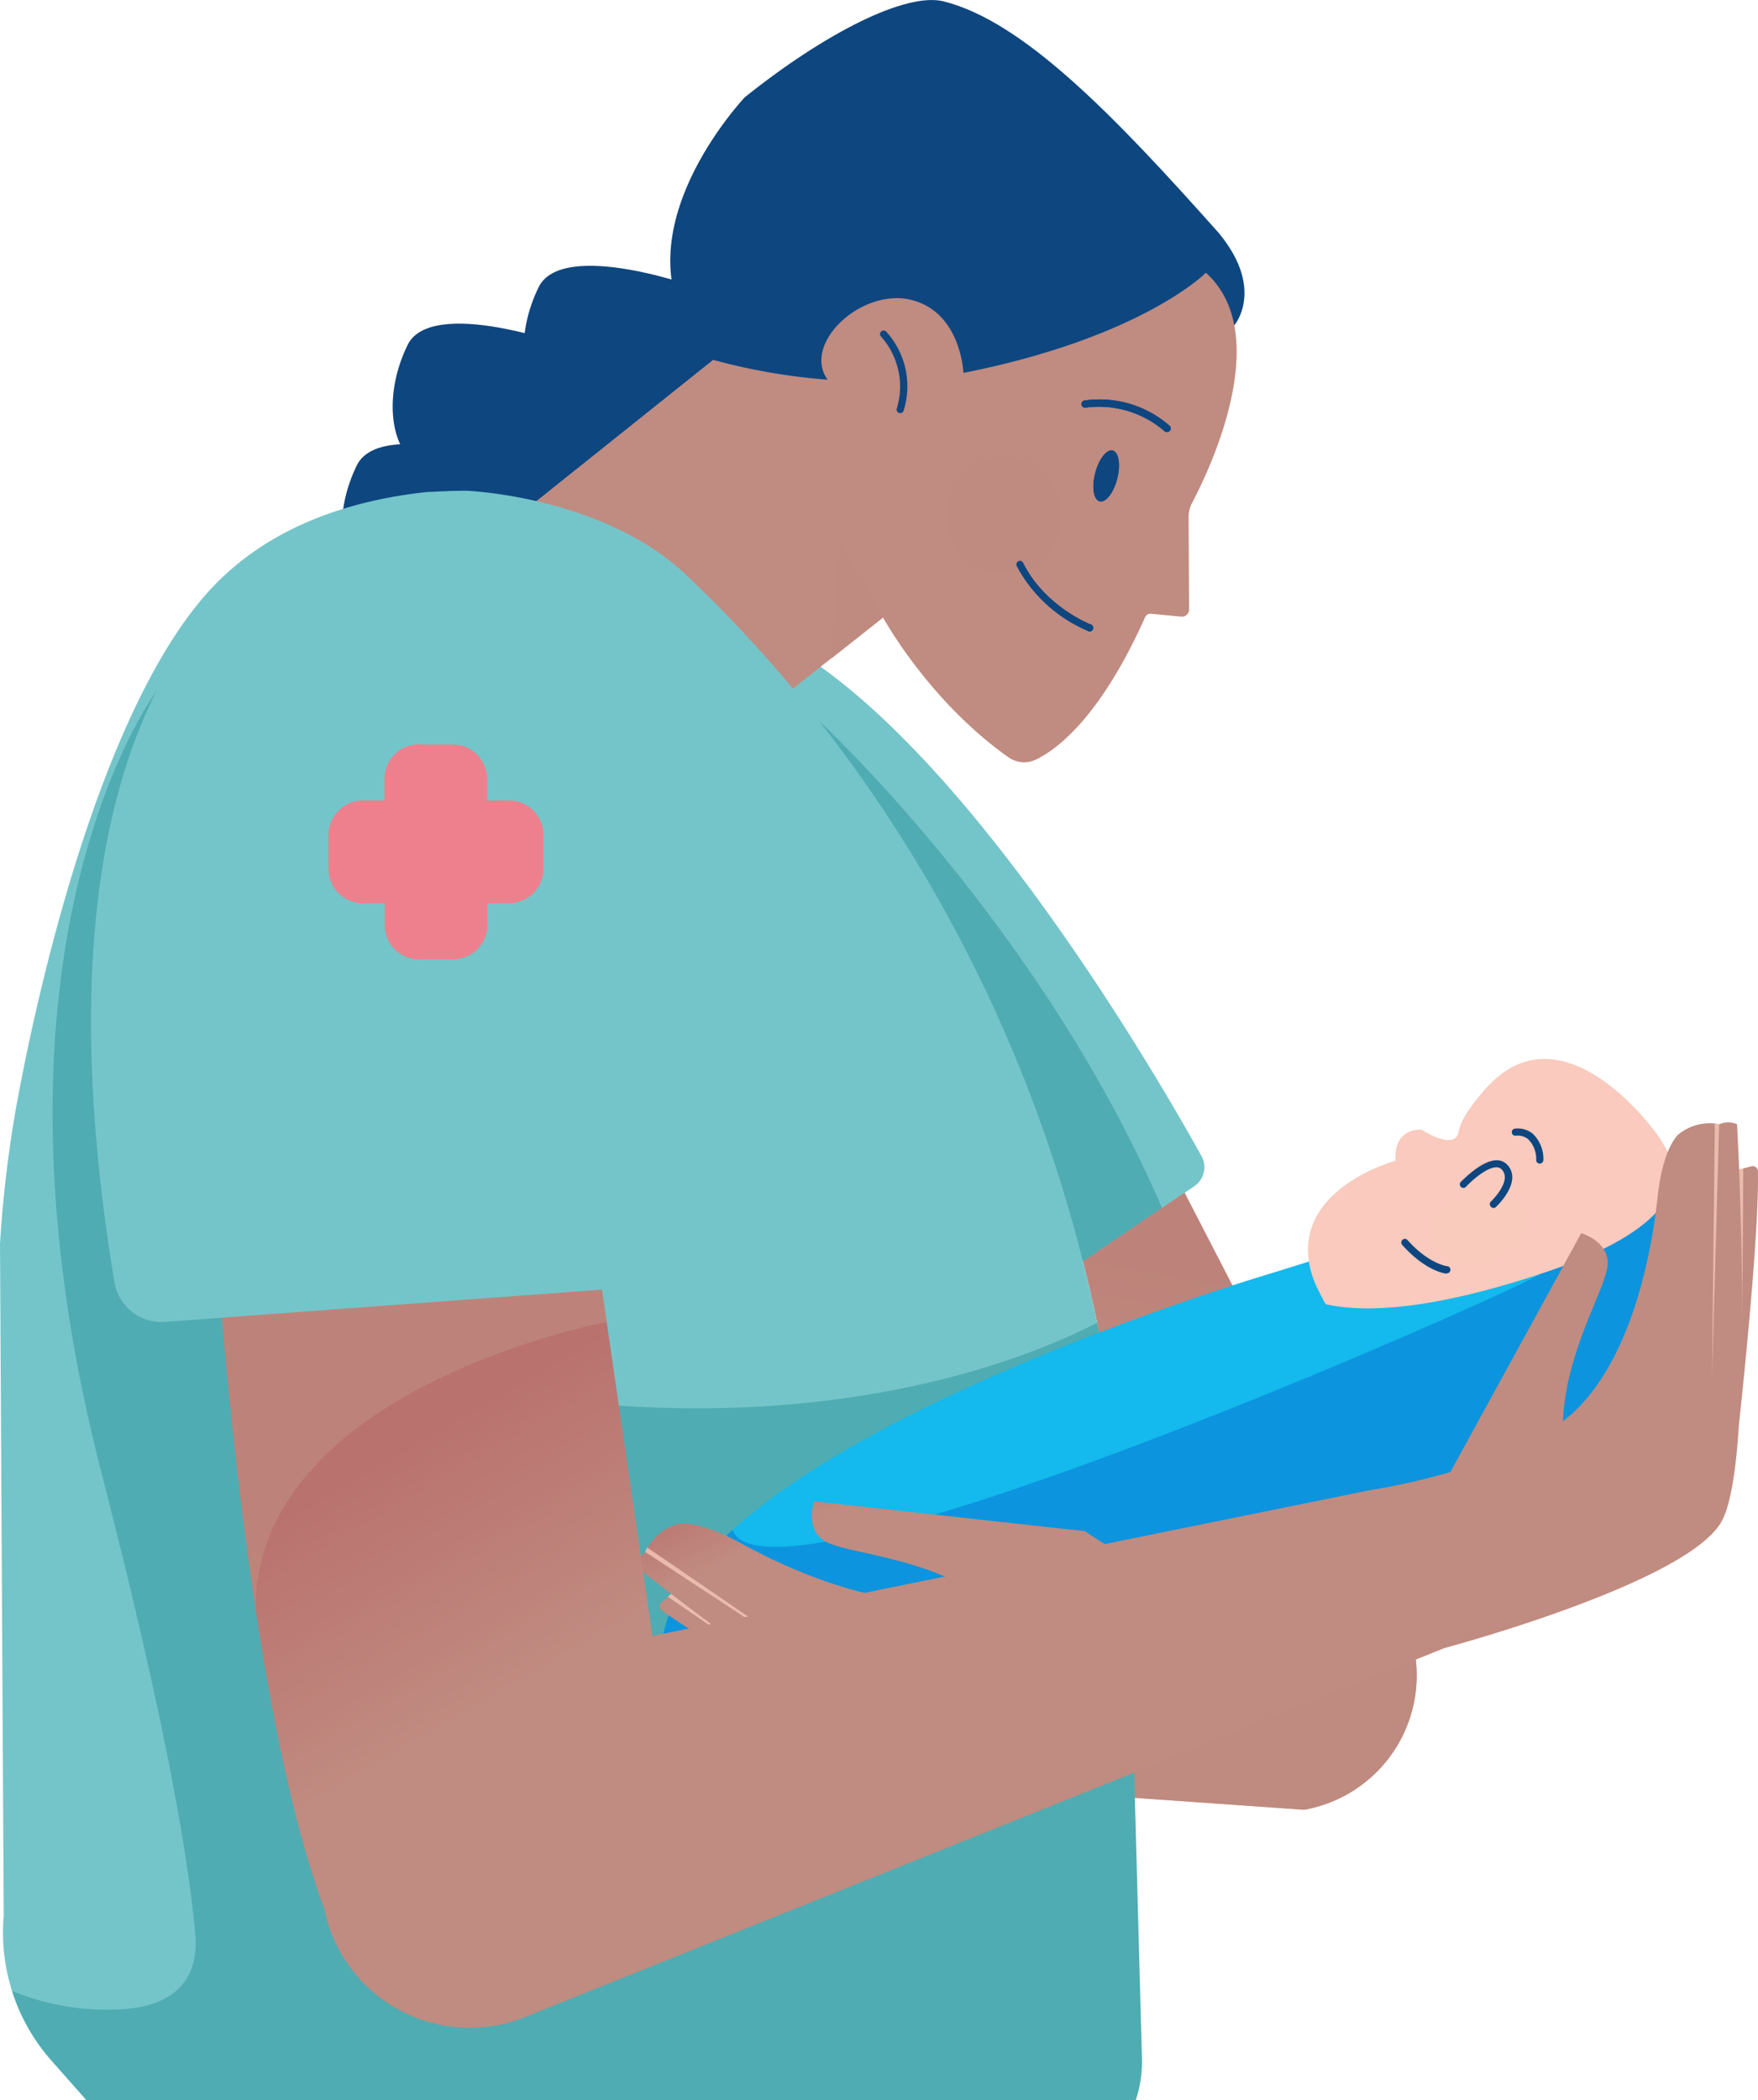 <svg xmlns="http://www.w3.org/2000/svg" xmlns:xlink="http://www.w3.org/1999/xlink" viewBox="0 0 245.85 293.68">
  <defs>
    <style>
      .cls-1 {
        isolation: isolate;
      }

      .cls-2 {
        fill: #74c5c9;
      }

      .cls-3 {
        fill: #4facb2;
      }

      .cls-4 {
        fill: url(#Dégradé_sans_nom_22);
      }

      .cls-5, .cls-7 {
        fill: #c08b80;
      }

      .cls-11, .cls-15, .cls-5 {
        mix-blend-mode: multiply;
      }

      .cls-5 {
        opacity: 0.7;
      }

      .cls-6 {
        fill: #0e4680;
      }

      .cls-8 {
        fill: #14b9ed;
      }

      .cls-9 {
        fill: #0c94de;
      }

      .cls-10, .cls-11 {
        fill: #f9cabd;
      }

      .cls-11, .cls-15 {
        opacity: 0.75;
      }

      .cls-12 {
        fill: url(#Dégradé_sans_nom_22-2);
      }

      .cls-13 {
        fill: url(#Dégradé_sans_nom_22-3);
      }

      .cls-14 {
        fill: #ed808c;
      }
    </style>
    <linearGradient id="Dégradé_sans_nom_22" data-name="Dégradé sans nom 22" x1="7853.12" y1="248.81" x2="7867.71" y2="169.71" gradientTransform="translate(-7699.02)" gradientUnits="userSpaceOnUse">
      <stop offset="0.58" stop-color="#c08b80"/>
      <stop offset="0.9" stop-color="#ba726e"/>
    </linearGradient>
    <linearGradient id="Dégradé_sans_nom_22-2" x1="-2301.32" y1="5592.79" x2="-2319.47" y2="5561.62" gradientTransform="matrix(-0.57, 0.82, 0.82, 0.57, -5758.93, -1077.09)" xlink:href="#Dégradé_sans_nom_22"/>
    <linearGradient id="Dégradé_sans_nom_22-3" x1="7868.21" y1="256.19" x2="7810.46" y2="157.03" xlink:href="#Dégradé_sans_nom_22"/>
  </defs>
  <g class="cls-1">
    <g id="Calque_2" data-name="Calque 2">
      <g>
        <path class="cls-2" d="M74.9,102.28s-26,31.14,36.12,101.46l56-37.87a3.21,3.21,0,0,0,1-4.23C158.42,144.35,102.16,47.81,74.9,102.28Z"/>
        <path class="cls-3" d="M111,203.74l51.51-34.82c-17.16-39.8-48-68.14-48-68.14l-5.25,3.28L80.19,160.27C86.53,172.64,96.3,187.09,111,203.74Z"/>
        <g>
          <path class="cls-4" d="M196,225.53l-30.35-58.76-14.19,9.61a216.63,216.63,0,0,1,5.44,30.71c.21,1.95.43,3.77.67,5.51l1.67,16.28H124.46l-8.66,1.84,11.26,18.45,55.33,3.89A19.08,19.08,0,0,0,196,225.53Z"/>
          <path class="cls-5" d="M196,225.53l-30.35-58.76-14.19,9.61a216.63,216.63,0,0,1,5.44,30.71c.21,1.95.43,3.77.67,5.51l1.67,16.28H124.46l-8.66,1.84,11.26,18.45,55.33,3.89A19.08,19.08,0,0,0,196,225.53Z"/>
        </g>
        <path class="cls-6" d="M170.56,32.73c6.35,7.78,2.06,12.75,2.06,12.75L145.42,57.3s-29.77,8.63-45.65-7c-14.81-14.55,2-34.09,4.35-36.67C115.3,4.66,126.73-1.16,132,.2,143.07,3,155.7,16,170.52,32.67Z"/>
        <path class="cls-6" d="M103.47,62.55s4.11-1.76,3.7-5.09,1.56-12.12-4.17-15-24.42-8.93-27.67-2.31-2.53,13.69.86,16.39S94.9,64.15,103.47,62.55Z"/>
        <path class="cls-6" d="M85.12,70.65s4.11-1.76,3.7-5.1,1.56-12.11-4.17-15S60.23,41.62,57,48.24s-2.53,13.69.86,16.39S76.55,72.25,85.12,70.65Z"/>
        <path class="cls-6" d="M78,87.48s4.1-1.76,3.7-5.1,1.56-12.12-4.17-15S53.14,58.45,49.9,65.07s-2.53,13.69.86,16.39S69.47,89.07,78,87.48Z"/>
        <path class="cls-7" d="M103.05,102.49l20.43-16.16s6.36,11.68,17.58,19.58a3.81,3.81,0,0,0,3.88.27c3.14-1.55,9.07-6.18,15.2-19.88a.8.8,0,0,1,.82-.48l4.19.4a1,1,0,0,0,1.14-1l-.07-12.9a4.23,4.23,0,0,1,.49-2c2.32-4.39,11.57-23.52,1.93-32.18,0,0-8.95,9.07-33.91,14,0,0-.3-8.41-7.23-10.19S112.11,48,115.73,53.09a85.25,85.25,0,0,1-16-2.77L65.46,77.7l32.85,28.5Z"/>
        <polygon class="cls-5" points="117.41 75.79 123.55 86.33 116.35 92.03 117.41 75.79"/>
        <path class="cls-6" d="M152.28,88.29a.5.5,0,0,0,.19-1c-.07,0-6.41-2.57-9.36-8.53a.5.5,0,1,0-.89.44,20.18,20.18,0,0,0,9.88,9A.39.39,0,0,0,152.28,88.29Z"/>
        <path class="cls-6" d="M163.23,60.41a.49.49,0,0,0,.35-.15.5.5,0,0,0,0-.71A14.87,14.87,0,0,0,151.66,56a.5.5,0,0,0,.15,1,14,14,0,0,1,11.07,3.32A.5.5,0,0,0,163.23,60.41Z"/>
        <ellipse class="cls-6" cx="154.7" cy="66.56" rx="3.67" ry="1.59" transform="translate(51.78 199.86) rotate(-75.61)"/>
        <path class="cls-6" d="M125.89,57.77a.51.51,0,0,0,.47-.32,11.35,11.35,0,0,0-2.44-11.09.5.5,0,0,0-.74.67,10.48,10.48,0,0,1,2.24,10.07.5.5,0,0,0,.3.64A.47.47,0,0,0,125.89,57.77Z"/>
        <circle class="cls-5" cx="140.42" cy="71.99" r="8.07"/>
        <path class="cls-6" d="M152.28,88.29a.5.5,0,0,0,.19-1c-.07,0-6.41-2.57-9.36-8.53a.5.5,0,1,0-.89.44,20.18,20.18,0,0,0,9.88,9A.39.39,0,0,0,152.28,88.29Z"/>
        <path class="cls-6" d="M163.23,60.41a.49.49,0,0,0,.35-.15.5.5,0,0,0,0-.71A14.87,14.87,0,0,0,151.66,56a.5.5,0,0,0,.15,1,14,14,0,0,1,11.07,3.32A.5.5,0,0,0,163.23,60.41Z"/>
        <ellipse class="cls-6" cx="154.7" cy="66.56" rx="3.67" ry="1.59" transform="translate(51.78 199.86) rotate(-75.61)"/>
        <path class="cls-2" d="M12.11,293.68l-4.89-5.53a27,27,0,0,1-6.7-20.24c0-.13-.52-94-.52-94A167.93,167.93,0,0,1,2.23,155c.06-.35.13-.74.22-1.19s.13-.72.2-1.08c2.37-12.6,11-53,26.62-70.14,8.36-9.15,20.05-12.68,30.42-13.79.61,0,2.7-.17,5.52-.18,0,0,18.4.68,30.15,11.21,19,17.73,54.37,59.18,61.51,127.25.21,1.95.43,3.77.67,5.51l2,75.3a16.17,16.17,0,0,1-.89,5.78Z"/>
        <path class="cls-3" d="M12.11,293.68l-4.89-5.53a26.94,26.94,0,0,1-5.53-9.77A34.22,34.22,0,0,0,15.55,281c7.63,0,12.41-3.2,11.75-10.59-.94-10.65-4.2-29.86-13.11-64.46C-4.88,131.81,22,96.47,22,96.47s26.28,48.69,26.75,48.77-20.62,44.87,29.77,50.59c40,4.54,65.92-6.23,74.92-10.87q1.4,6.66,2.41,13.73c-.59,12.55-.64,29.81,2.46,40.94v.1l.08,0,1.31,48.2a16.62,16.62,0,0,1-.89,5.78Z"/>
        <g>
          <path class="cls-8" d="M178.31,177.88s-93.72,27.43-85.26,57.24,46.85,15.46,46.85,15.46,133.13-28.32,93-89.77Z"/>
          <path class="cls-9" d="M213.81,166.78l1.54,11.38c-.36,1-108,49.21-112.91,35.78-7.37,6.67-11.47,13.85-9.39,21.18a26,26,0,0,0,6.37,11.43c13.52.41,34.87,1.33,49,2a298.52,298.52,0,0,0,36.67-12.19l23.45-13.45,3.12,0c23.18-14.61,38.88-35.18,21.3-62.11Z"/>
          <path class="cls-10" d="M185.4,182.37c5.35,1.2,14.66.92,30.78-4.49,19.94-6.69,18.48-13.92,17.33-16.27h0a22.18,22.18,0,0,0-1.87-3.12S220.44,142.7,210.22,150a14.11,14.11,0,0,0-1.25,1h0l-.16.17a13.59,13.59,0,0,0-1.52,1.62c-1.34,1.53-3,3.75-3.3,5.43-.44,2.84-5.21-.26-5.21-.26s-3.93-.35-3.62,4.35c0,0-12.53,3.37-12.23,12.75a14.24,14.24,0,0,0,.18,1.74,13,13,0,0,0,1.14,3.37C184.61,180.9,185.08,181.84,185.4,182.37Z"/>
          <ellipse class="cls-11" cx="206.89" cy="171.59" rx="6.95" ry="5" transform="translate(-46.08 80.74) rotate(-19.92)"/>
          <path class="cls-6" d="M208.86,168.91a.48.48,0,0,0,.34-.13c.15-.15,3.7-3.49,1.65-5.84a2,2,0,0,0-1.54-.7h0c-2.1,0-4.67,2.71-5,3a.5.5,0,1,0,.73.68c.7-.75,2.82-2.7,4.23-2.7h0a1,1,0,0,1,.79.36c1.41,1.6-1.54,4.41-1.57,4.44a.5.5,0,0,0,0,.71A.46.46,0,0,0,208.86,168.91Z"/>
          <path class="cls-6" d="M215.35,162.71h0a.52.52,0,0,0,.48-.53,4.82,4.82,0,0,0-1.51-3.68,3.34,3.34,0,0,0-2.48-.68.49.49,0,0,0-.41.58.48.48,0,0,0,.57.4,2.38,2.38,0,0,1,1.7.49,3.88,3.88,0,0,1,1.13,2.94A.5.5,0,0,0,215.35,162.71Z"/>
          <path class="cls-6" d="M202.34,178.05a.5.5,0,0,0,0-1s-2.56-.34-5.52-3.67a.5.5,0,0,0-.71,0,.51.51,0,0,0,0,.71c3.27,3.66,6,4,6.17,4Z"/>
          <path class="cls-12" d="M172.3,227.56s-27,22.7-36.82,21.57c-2.59-.3-7.08-2.55-12.28-5.69-9.1-5.07-24.6-13.86-30.64-18.25a.75.75,0,0,1,0-1.18l1.33-1.13c-3.09-2.35-5-3.87-5-3.87s0-.88,1.39-2a6.91,6.91,0,0,1,4.49-3.89s2.66-.74,8.81,2.65,20.11,10,31.42,7.64c.6-.13,1.22-.3,1.84-.49-7.9-5.1-17.66-5.65-21.06-7.2s-1.93-5.79-1.93-5.79l37.86,4.17"/>
          <path class="cls-11" d="M90.51,216.39l29.24,20L90.22,217A6.25,6.25,0,0,1,90.51,216.39Z"/>
          <path class="cls-11" d="M93.85,222.88c4.23,3.22,10.63,8,17.26,12.61h0L93.4,223.27Z"/>
        </g>
        <path class="cls-13" d="M245.84,163.8a.73.73,0,0,0-.93-.71l-1.7.44c-.15-3.88-.29-6.33-.29-6.33a3.14,3.14,0,0,0-2.46,0,6.92,6.92,0,0,0-5.76,1.45s-2.14,1.75-2.89,8.73-3.33,22.22-11.77,30.12c-.45.42-.95.83-1.46,1.22.36-9.39,5.5-17.7,6.18-21.37s-3.63-4.91-3.63-4.91l-18.31,33.4a96.46,96.46,0,0,1-11.23,2.53L91.25,228.75l-9.73-66.64-44.18-6.82-3.17-10L28.93,154s3.51,78.47,16.41,112.88a20.68,20.68,0,0,0,4.19,8.93l.07.11h0a20.78,20.78,0,0,0,23.69,6.18L202,230.45s34.09-9.09,38.79-17.76c1.25-2.3,2-7.27,2.38-13.33C244.28,189,246,171.26,245.84,163.8Z"/>
        <path class="cls-5" d="M84.85,184.9l-3.33-22.79-44.18-6.82-3.17-10L28.93,154s1.64,36.66,6.8,70.86c.2-30.91,49.12-40,49.12-40Z"/>
        <path class="cls-11" d="M239.81,157.07l-.39,35.43,1-35.34S240.21,157.11,239.81,157.07Z"/>
        <path class="cls-11" d="M243.21,163.53c.21,5.31.45,13.3.43,21.37h0l.15-21.52Z"/>
        <path class="cls-2" d="M41.17,76.27s-39.91,14-25.17,103a6.69,6.69,0,0,0,7.1,5.57l62.82-4.64a6.7,6.7,0,0,0,6.2-6.36C93.34,147.41,95,42.86,41.17,76.27Z"/>
        <g>
          <path class="cls-14" d="M50.76,111.93h3v-3a4.83,4.83,0,0,1,4.83-4.83h4.7a4.83,4.83,0,0,1,4.83,4.83v3h3A4.83,4.83,0,0,1,76,116.76v4.71a4.83,4.83,0,0,1-4.83,4.83h-3v3a4.84,4.84,0,0,1-4.83,4.84h-4.7a4.84,4.84,0,0,1-4.83-4.84v-3h-3a4.83,4.83,0,0,1-4.83-4.83v-4.71A4.83,4.83,0,0,1,50.76,111.93Z"/>
          <g class="cls-15">
            <path class="cls-14" d="M54.53,108.89v3H53.8v-3a4.83,4.83,0,0,1,4.83-4.83h.73A4.84,4.84,0,0,0,54.53,108.89Z"/>
            <path class="cls-14" d="M54.53,129.33a4.84,4.84,0,0,0,4.83,4.84h-.73a4.84,4.84,0,0,1-4.83-4.84v-3h.73Z"/>
            <path class="cls-14" d="M50.76,111.93h.74a4.84,4.84,0,0,0-4.84,4.83v4.71a4.84,4.84,0,0,0,4.84,4.83h-.74a4.83,4.83,0,0,1-4.83-4.83v-4.71A4.83,4.83,0,0,1,50.76,111.93Z"/>
          </g>
        </g>
      </g>
    </g>
  </g>
</svg>
